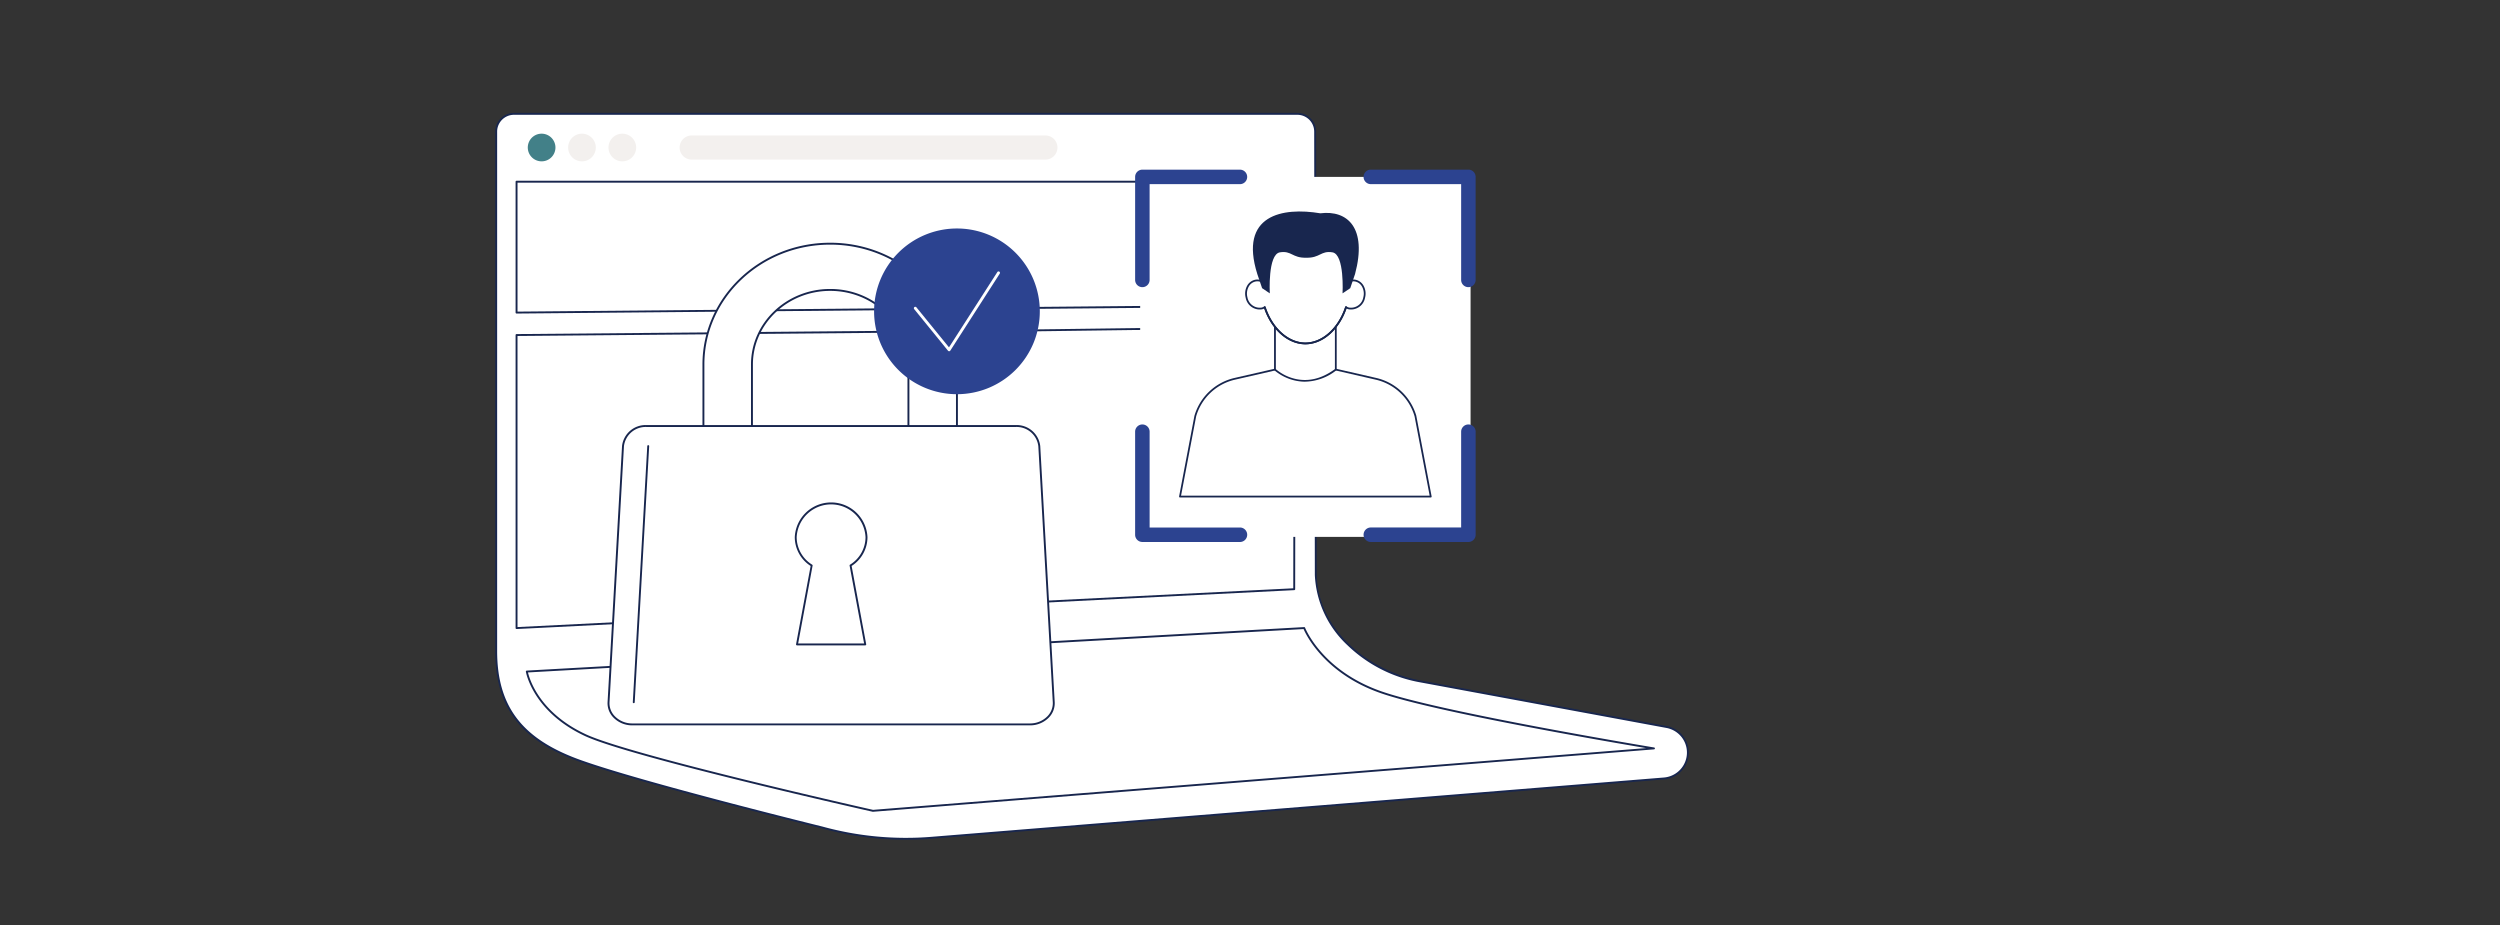 <svg xmlns="http://www.w3.org/2000/svg" xmlns:xlink="http://www.w3.org/1999/xlink" width="500" height="185" viewBox="0 0 500 185">
  <rect x="0" y="0" width="500" height="185" fill="#333333" stroke="none"/>
  <defs>
    <clipPath id="clip-path">
      <rect id="Rectangle_2654" data-name="Rectangle 2654" width="238.722" height="145.373" fill="none"/>
    </clipPath>
  </defs>
  <g id="Group_3976" data-name="Group 3976" transform="translate(-1056 -2186.155)">
    <rect id="Rectangle_1565" data-name="Rectangle 1565" width="500" height="185" transform="translate(1056 2186.155)" fill="none"/>
    <g id="Group_3803" data-name="Group 3803" transform="translate(1155.045 2208.734)">
      <g id="Group_3802" data-name="Group 3802" clip-path="url(#clip-path)">
        <path id="Path_7429" data-name="Path 7429" d="M233.8,133.157,87.34,145.016a63.436,63.436,0,0,1-21.959-2.068s-35.936-8.841-48.415-13.33C4.307,125.064.234,117.9.234,107.649V3.786A3.552,3.552,0,0,1,3.785.234H160.476a3.552,3.552,0,0,1,3.551,3.552l.129,88.687c.27,10.766,10.119,19.272,20.7,21.233l49.461,9.157a5.2,5.2,0,0,1-.526,10.294" transform="translate(-0.042 -0.042)" fill="#fff"/>
        <path id="Path_7430" data-name="Path 7430" d="M82.152,145.373a63.445,63.445,0,0,1-16.864-2.284C64.933,143,29.2,134.2,16.859,129.755,5.042,125.5,0,118.88,0,107.606V3.744A3.747,3.747,0,0,1,3.742,0H160.434a3.747,3.747,0,0,1,3.742,3.744L164.3,92.43c.282,11.248,10.8,19.24,20.548,21.044l49.461,9.157a5.391,5.391,0,0,1-.546,10.674l-.016-.192.016.192L87.313,145.164q-2.583.209-5.161.209M3.742.383A3.364,3.364,0,0,0,.383,3.744V107.606c0,11.085,4.967,17.6,16.606,21.789,12.326,4.434,48.036,13.236,48.395,13.324a63.06,63.06,0,0,0,21.9,2.064l146.456-11.859a5.007,5.007,0,0,0,.507-9.914l-49.462-9.158a28.038,28.038,0,0,1-14.319-7.365,20.475,20.475,0,0,1-6.542-14.051l-.13-88.691A3.364,3.364,0,0,0,160.434.383Z" fill="#18264e"/>
        <path id="Path_7431" data-name="Path 7431" d="M13.488,7.851A2.766,2.766,0,1,1,10.722,5.08a2.769,2.769,0,0,1,2.766,2.771" transform="translate(-1.444 -0.922)" fill="#428088"/>
        <path id="Path_7432" data-name="Path 7432" d="M23.349,7.851A2.766,2.766,0,1,1,20.583,5.08a2.769,2.769,0,0,1,2.766,2.771" transform="translate(-3.233 -0.922)" fill="#f3f0ee"/>
        <path id="Path_7433" data-name="Path 7433" d="M33.21,7.851A2.766,2.766,0,1,1,30.444,5.08,2.769,2.769,0,0,1,33.21,7.851" transform="translate(-5.023 -0.922)" fill="#f3f0ee"/>
        <path id="Path_7434" data-name="Path 7434" d="M118.212,10.341H47.468a2.411,2.411,0,0,1,0-4.822h70.744a2.411,2.411,0,0,1,0,4.822" transform="translate(-8.176 -1.002)" fill="#f3f0ee"/>
        <path id="Path_7435" data-name="Path 7435" d="M5.168,112.877a.193.193,0,0,1-.192-.192V54.078a.192.192,0,0,1,.19-.192L86.2,53.179a.187.187,0,0,1,.137.056.193.193,0,0,1,.056.136v55.263a.192.192,0,0,1-.182.192L5.177,112.877h-.01m.192-58.609v58.216l80.652-4.032V53.564Z" transform="translate(-0.903 -9.65)" fill="#18264e"/>
        <path id="Path_7436" data-name="Path 7436" d="M110.928,108.345a.193.193,0,0,1-.192-.192V53.167a.192.192,0,0,1,.189-.192l69.038-.919a.176.176,0,0,1,.137.056.191.191,0,0,1,.057.137l-.072,52.457a.191.191,0,0,1-.182.191l-68.966,3.448h-.01m.192-54.989v54.6l68.583-3.429.071-52.081Z" transform="translate(-20.095 -9.446)" fill="#18264e"/>
        <path id="Path_7437" data-name="Path 7437" d="M5.168,43.139a.191.191,0,0,1-.192-.192V16.773a.192.192,0,0,1,.192-.192H160.814a.191.191,0,0,1,.135.056.187.187,0,0,1,.056.135l-.036,24.761a.191.191,0,0,1-.19.191L5.169,43.139Zm.192-26.175v25.79l155.227-1.411.036-24.379Z" transform="translate(-0.903 -3.009)" fill="#18264e"/>
        <path id="Path_7438" data-name="Path 7438" d="M76.909,162.578a.184.184,0,0,1-.043,0c-.483-.108-48.388-10.888-57.54-15.143C8.861,142.566,7.5,134.641,7.487,134.561a.192.192,0,0,1,.178-.221l155.476-8.7a.2.2,0,0,1,.19.123c.032.085,3.353,8.523,15.135,12.683,11.86,4.188,54.236,11.2,54.662,11.268a.191.191,0,0,1-.016.38L76.924,162.577h-.015m-69-27.868c.292,1.271,2.258,8.04,11.578,12.373,9.026,4.2,56.038,14.8,57.435,15.11l154.613-12.352c-7.746-1.3-42.595-7.286-53.195-11.028-11.148-3.936-14.837-11.676-15.311-12.778Z" transform="translate(-1.358 -22.8)" fill="#18264e"/>
        <path id="Path_7439" data-name="Path 7439" d="M50.874,82.062V56.115c0-13.32,11.372-24.157,25.351-24.157s25.352,10.837,25.352,24.157V82.062a4.742,4.742,0,0,1-4.852,4.623h-41a4.741,4.741,0,0,1-4.851-4.623m41-25.947c0-8.221-7.019-14.91-15.647-14.91s-15.647,6.688-15.647,14.91V77.438H91.872Z" transform="translate(-9.232 -5.799)" fill="#fff"/>
        <path id="Path_7440" data-name="Path 7440" d="M96.681,86.834h-41a4.94,4.94,0,0,1-5.044-4.815V56.072c0-13.426,11.459-24.349,25.543-24.349s25.543,10.923,25.543,24.349V82.019a4.94,4.94,0,0,1-5.044,4.815m-20.5-54.728c-13.873,0-25.16,10.751-25.16,23.966V82.019a4.556,4.556,0,0,0,4.661,4.432h41a4.556,4.556,0,0,0,4.661-4.432V56.072c0-13.214-11.287-23.966-25.16-23.966M91.829,77.587H60.535a.192.192,0,0,1-.192-.192V56.072c0-8.327,7.1-15.1,15.839-15.1s15.839,6.774,15.839,15.1V77.4a.192.192,0,0,1-.192.192m-31.1-.383H91.638V56.072c0-8.116-6.934-14.718-15.456-14.718s-15.456,6.6-15.456,14.718Z" transform="translate(-9.189 -5.757)" fill="#18264e"/>
        <path id="Path_7441" data-name="Path 7441" d="M32.448,136.185H111.96c2.728,0,4.9-2.023,4.765-4.435l-2.892-51.224a4.557,4.557,0,0,0-4.765-4.013H35.34a4.557,4.557,0,0,0-4.765,4.013L27.684,131.75c-.136,2.412,2.037,4.435,4.765,4.435" transform="translate(-5.023 -13.885)" fill="#fff"/>
        <path id="Path_7442" data-name="Path 7442" d="M111.917,136.334H32.406a5.224,5.224,0,0,1-3.8-1.574,4.1,4.1,0,0,1-1.157-3.064l2.892-51.223A4.744,4.744,0,0,1,35.3,76.279h73.727a4.745,4.745,0,0,1,4.957,4.194l2.892,51.223a4.1,4.1,0,0,1-1.157,3.064,5.222,5.222,0,0,1-3.8,1.574M35.3,76.662a4.363,4.363,0,0,0-4.573,3.832l-2.892,51.224a3.721,3.721,0,0,0,1.053,2.778,4.84,4.84,0,0,0,3.521,1.455h79.511a4.836,4.836,0,0,0,3.52-1.455,3.725,3.725,0,0,0,1.053-2.778L113.6,80.494a4.365,4.365,0,0,0-4.575-3.832Z" transform="translate(-4.98 -13.842)" fill="#18264e"/>
        <path id="Path_7443" data-name="Path 7443" d="M33.815,132.788H33.8a.193.193,0,0,1-.181-.2l2.892-51.224a.2.2,0,0,1,.2-.18.191.191,0,0,1,.18.2l-2.892,51.223a.191.191,0,0,1-.191.181" transform="translate(-6.102 -14.732)" fill="#18264e"/>
        <path id="Path_7444" data-name="Path 7444" d="M73.427,102.182a7.086,7.086,0,0,1,14.157,0,6.689,6.689,0,0,1-3.191,5.654l2.939,15.784H73.68l2.939-15.784a6.689,6.689,0,0,1-3.191-5.654" transform="translate(-13.325 -17.315)" fill="#fff"/>
        <path id="Path_7445" data-name="Path 7445" d="M87.289,123.769H73.637a.192.192,0,0,1-.188-.227l2.916-15.657a6.863,6.863,0,0,1-3.172-5.745,7.277,7.277,0,0,1,14.54,0,6.863,6.863,0,0,1-3.171,5.745l2.915,15.657a.192.192,0,0,1-.188.227m-13.421-.383h13.19l-2.9-15.558a.19.19,0,0,1,.086-.2,6.492,6.492,0,0,0,3.1-5.492,6.895,6.895,0,0,0-13.774,0,6.492,6.492,0,0,0,3.1,5.492.19.19,0,0,1,.086.2Z" transform="translate(-13.282 -17.273)" fill="#18264e"/>
        <path id="Path_7446" data-name="Path 7446" d="M125.714,44.815a16.571,16.571,0,1,1-16.571-16.571,16.571,16.571,0,0,1,16.571,16.571" transform="translate(-16.799 -5.125)" fill="#2c4390"/>
        <path id="Path_7447" data-name="Path 7447" d="M109.344,54.7a.286.286,0,0,1-.223-.106l-6.758-8.309a.287.287,0,1,1,.445-.362l6.508,8,9.671-15.059a.287.287,0,0,1,.483.311l-9.885,15.392a.289.289,0,0,1-.225.132h-.016" transform="translate(-18.564 -7.029)" fill="#fff"/>
        <rect id="Rectangle_2653" data-name="Rectangle 2653" width="66.08" height="71.998" transform="translate(128.989 12.8)" fill="#fff"/>
        <path id="Path_7448" data-name="Path 7448" d="M214.407,69.77a10.716,10.716,0,0,0-7.9-7.446l-8.028-1.841v-10.1H186.307v10.1l-8.028,1.841a10.717,10.717,0,0,0-7.9,7.446l-3.063,16.111H217.47Z" transform="translate(-30.362 -9.143)" fill="#fff"/>
        <path id="Path_7449" data-name="Path 7449" d="M217.43,86.021H167.274a.18.18,0,0,1-.138-.065.186.186,0,0,1-.038-.148L170.16,69.7a10.9,10.9,0,0,1,8.038-7.588l7.889-1.81V50.347a.18.18,0,0,1,.18-.18h12.169a.18.18,0,0,1,.18.18V60.3l7.888,1.81a10.9,10.9,0,0,1,8.036,7.571l0,.017,3.062,16.111a.175.175,0,0,1-.038.148.181.181,0,0,1-.138.065m-49.939-.359h49.722l-3.021-15.889a10.541,10.541,0,0,0-7.766-7.313L198.4,60.618a.179.179,0,0,1-.141-.175V50.526H186.448v9.917a.179.179,0,0,1-.141.175l-8.028,1.842a10.542,10.542,0,0,0-7.77,7.321Z" transform="translate(-30.322 -9.104)" fill="#18264e"/>
        <path id="Path_7450" data-name="Path 7450" d="M205.415,38.964a2.161,2.161,0,0,0-1.3.09c-.35-5.553-4.153-9.319-8.8-9.319s-8.448,3.766-8.8,9.319a2.159,2.159,0,0,0-1.295-.09,2.894,2.894,0,0,0,1.383,5.543,2.071,2.071,0,0,0,.583-.247c1.343,4.1,4.477,7.242,8.127,7.242s6.785-3.139,8.128-7.242a2.061,2.061,0,0,0,.583.247,2.894,2.894,0,0,0,1.383-5.543" transform="translate(-33.292 -5.396)" fill="#fff"/>
        <path id="Path_7451" data-name="Path 7451" d="M195.281,51.641c-3.466,0-6.751-2.868-8.23-7.16a2.186,2.186,0,0,1-.438.16,2.858,2.858,0,0,1-3.269-2.318,3.257,3.257,0,0,1,.325-2.453,2.407,2.407,0,0,1,1.475-1.121,2.313,2.313,0,0,1,1.176.023c.436-5.378,4.174-9.257,8.96-9.257s8.525,3.879,8.961,9.257a2.313,2.313,0,0,1,1.176-.023,2.407,2.407,0,0,1,1.475,1.121,3.253,3.253,0,0,1,.325,2.453,2.858,2.858,0,0,1-3.27,2.318,2.212,2.212,0,0,1-.437-.16c-1.478,4.292-4.764,7.16-8.23,7.16m-8.127-7.6a.178.178,0,0,1,.062.011.18.18,0,0,1,.109.112c1.394,4.257,4.592,7.117,7.956,7.117s6.563-2.86,7.957-7.117a.18.18,0,0,1,.109-.112.177.177,0,0,1,.156.015,1.915,1.915,0,0,0,.533.225,2.5,2.5,0,0,0,2.835-2.056,2.893,2.893,0,0,0-.284-2.181,2.044,2.044,0,0,0-1.254-.957,1.986,1.986,0,0,0-1.188.083.181.181,0,0,1-.244-.156c-.334-5.3-3.958-9.151-8.619-9.151s-8.284,3.849-8.618,9.151a.181.181,0,0,1-.244.156,1.986,1.986,0,0,0-1.188-.083,2.044,2.044,0,0,0-1.254.957,2.9,2.9,0,0,0-.284,2.181,2.5,2.5,0,0,0,2.835,2.056,1.926,1.926,0,0,0,.533-.225.181.181,0,0,1,.093-.026" transform="translate(-33.252 -5.356)" fill="#18264e"/>
        <path id="Path_7452" data-name="Path 7452" d="M196.109,54.861c-3.521,0-6.855-2.96-8.3-7.364a.18.18,0,1,1,.341-.112c1.395,4.257,4.592,7.117,7.957,7.117s6.563-2.86,7.957-7.117a.18.18,0,1,1,.341.112c-1.442,4.4-4.778,7.364-8.3,7.364" transform="translate(-34.08 -8.576)" fill="#18264e"/>
        <path id="Path_7453" data-name="Path 7453" d="M198.606,24.451c-7.542-1.261-16.308.3-12.6,12.136l.963,2.838,1.54,1.04s-.433-7.8,2.021-8.206c2.321-.384,2.468,1.149,5.253,1.078,2.785.071,2.934-1.462,5.254-1.078,2.454.405,2.021,8.206,2.021,8.206l1.54-1.04.963-2.838c2.45-9.194-1.477-12.817-6.953-12.136" transform="translate(-33.594 -4.371)" fill="#18264e"/>
        <path id="Path_7454" data-name="Path 7454" d="M196.476,65.106a9.637,9.637,0,0,1-6.123-2.3.18.18,0,0,1,.248-.26,9.192,9.192,0,0,0,3.462,1.868c2.842.821,5.695.187,8.478-1.882a.18.18,0,0,1,.214.288,10.417,10.417,0,0,1-6.279,2.281" transform="translate(-34.533 -11.342)" fill="#18264e"/>
        <path id="Path_7455" data-name="Path 7455" d="M157.8,37.371a1.447,1.447,0,0,1-1.447-1.448V15.317a1.447,1.447,0,0,1,1.447-1.448h19.514a1.448,1.448,0,0,1,0,2.9H159.249V35.923a1.447,1.447,0,0,1-1.448,1.448" transform="translate(-28.373 -2.517)" fill="#2c4390"/>
        <path id="Path_7456" data-name="Path 7456" d="M233.134,37.371a1.448,1.448,0,0,1-1.448-1.448V16.765H213.621a1.448,1.448,0,1,1,0-2.9h19.513a1.448,1.448,0,0,1,1.448,1.448V35.923a1.448,1.448,0,0,1-1.448,1.448" transform="translate(-38.502 -2.517)" fill="#2c4390"/>
        <path id="Path_7457" data-name="Path 7457" d="M177.314,99.632H157.8a1.449,1.449,0,0,1-1.448-1.448V77.578a1.448,1.448,0,1,1,2.9,0V96.736h18.065a1.448,1.448,0,0,1,0,2.9" transform="translate(-28.373 -13.815)" fill="#2c4390"/>
        <path id="Path_7458" data-name="Path 7458" d="M233.134,99.632H213.621a1.448,1.448,0,1,1,0-2.9h18.065V77.578a1.448,1.448,0,1,1,2.9,0V98.184a1.448,1.448,0,0,1-1.448,1.448" transform="translate(-38.502 -13.815)" fill="#2c4390"/>
      </g>
    </g>
  </g>
</svg>

